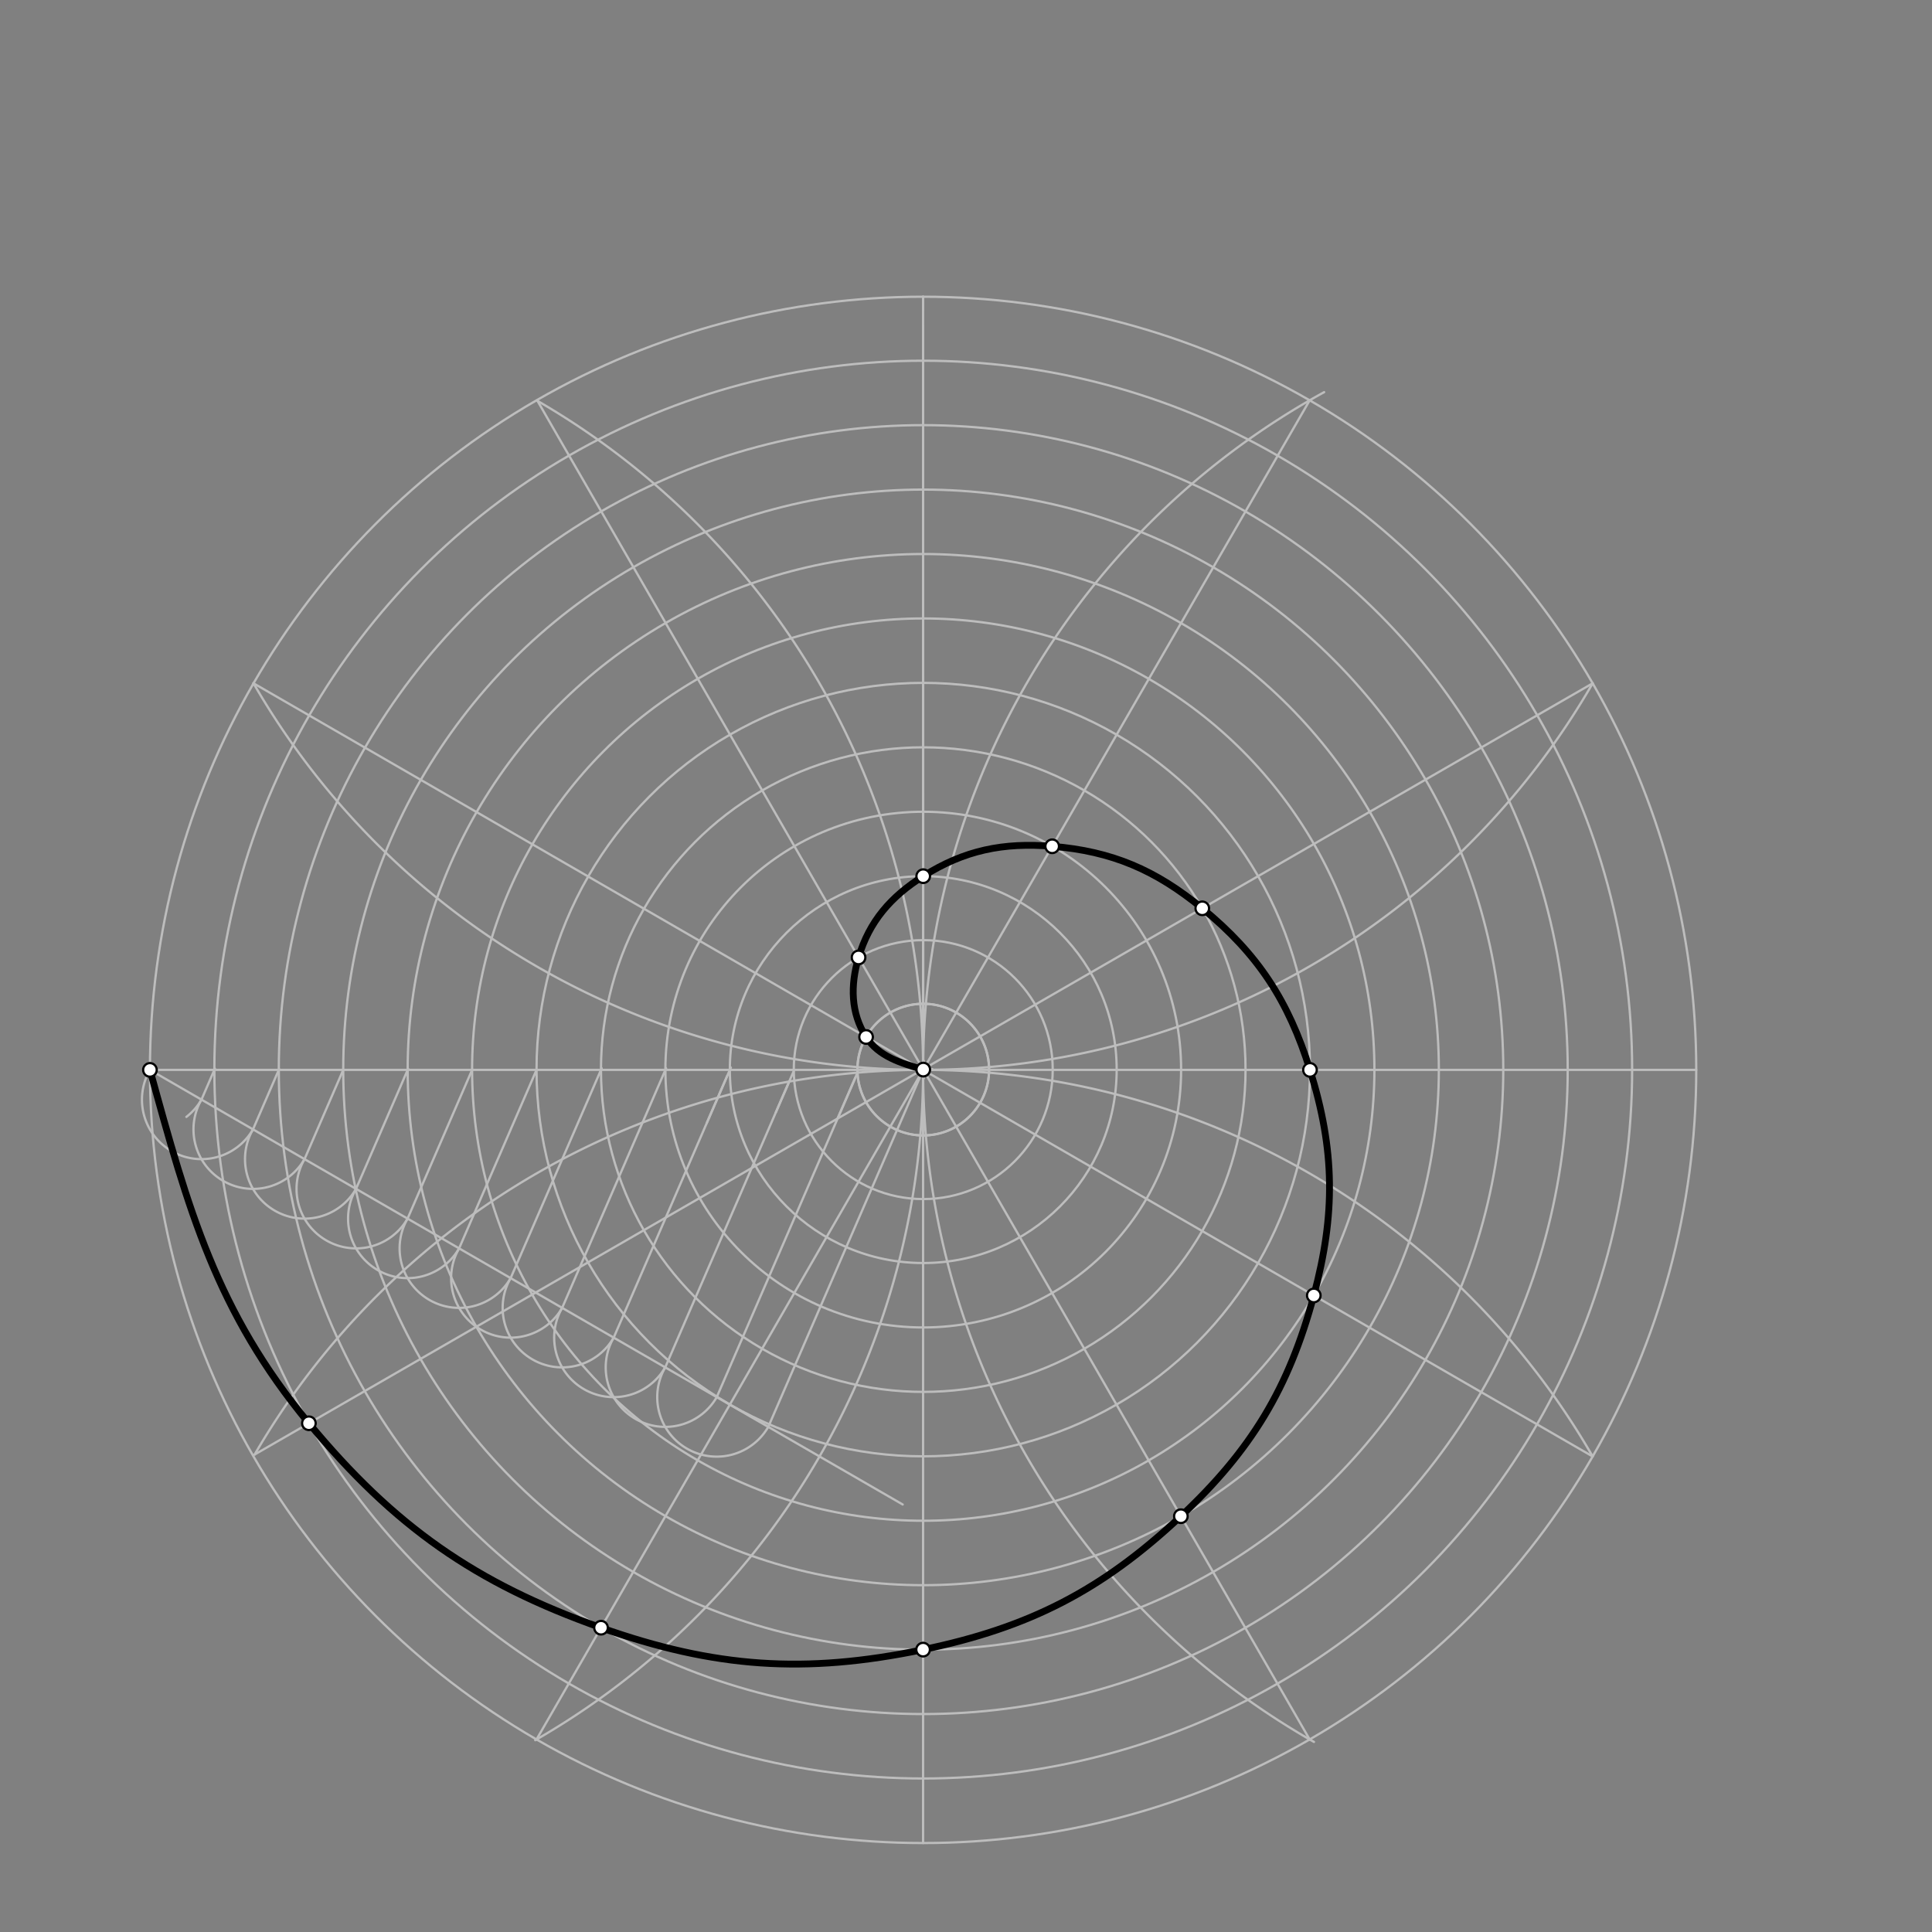 <svg xmlns="http://www.w3.org/2000/svg" class="svg--816" height="100%" preserveAspectRatio="xMidYMid meet" viewBox="0 0 850 850" width="100%"><rect x="0" y="0" width="850" height="850" fill="#808080" stroke="none"/><defs><marker id="marker-arrow" markerHeight="16" markerUnits="userSpaceOnUse" markerWidth="24" orient="auto-start-reverse" refX="24" refY="4" viewBox="0 0 24 8"><path d="M 0 0 L 24 4 L 0 8 z" stroke="inherit"></path></marker></defs><g class="aux-layer--949"><g class="element--733"><g class="center--a87"><line x1="402.122" y1="470.705" x2="410.122" y2="470.705" stroke="#BDBDBD" stroke-width="1" stroke-linecap="round"></line><line x1="406.122" y1="466.705" x2="406.122" y2="474.705" stroke="#BDBDBD" stroke-width="1" stroke-linecap="round"></line><circle class="hit--87b" cx="406.122" cy="470.705" r="4" stroke="none" fill="transparent"></circle></g><circle cx="406.122" cy="470.705" fill="none" r="340.157" stroke="#BDBDBD" stroke-dasharray="none" stroke-width="1"></circle></g><g class="element--733"><line stroke="#BDBDBD" stroke-dasharray="none" stroke-linecap="round" stroke-width="1" x1="406.122" x2="406.122" y1="470.705" y2="130.547"></line></g><g class="element--733"><line stroke="#BDBDBD" stroke-dasharray="none" stroke-linecap="round" stroke-width="1" x1="406.122" x2="406.122" y1="470.705" y2="810.862"></line></g><g class="element--733"><line stroke="#BDBDBD" stroke-dasharray="none" stroke-linecap="round" stroke-width="1" x1="406.122" x2="746.279" y1="470.705" y2="470.705"></line></g><g class="element--733"><line stroke="#BDBDBD" stroke-dasharray="none" stroke-linecap="round" stroke-width="1" x1="406.122" x2="65.964" y1="470.705" y2="470.705"></line></g><g class="element--733"><path d="M 406.122 470.705 A 340.157 340.157 0 0 1 235.486 765.611" fill="none" stroke="#BDBDBD" stroke-dasharray="none" stroke-linecap="round" stroke-width="1"></path></g><g class="element--733"><path d="M 406.122 470.705 A 340.157 340.157 0 0 0 236.471 176.368" fill="none" stroke="#BDBDBD" stroke-dasharray="none" stroke-linecap="round" stroke-width="1"></path></g><g class="element--733"><path d="M 406.122 470.705 A 340.157 340.157 0 0 1 582.567 172.535" fill="none" stroke="#BDBDBD" stroke-dasharray="none" stroke-linecap="round" stroke-width="1"></path></g><g class="element--733"><path d="M 406.122 470.705 A 340.157 340.157 0 0 0 578.089 766.372" fill="none" stroke="#BDBDBD" stroke-dasharray="none" stroke-linecap="round" stroke-width="1"></path></g><g class="element--733"><path d="M 406.122 470.705 A 340.157 340.157 0 0 0 112.027 639.937" fill="none" stroke="#BDBDBD" stroke-dasharray="none" stroke-linecap="round" stroke-width="1"></path></g><g class="element--733"><path d="M 406.122 470.705 A 340.157 340.157 0 0 1 700.679 640.735" fill="none" stroke="#BDBDBD" stroke-dasharray="none" stroke-linecap="round" stroke-width="1"></path></g><g class="element--733"><path d="M 406.122 470.705 A 340.157 340.157 0 0 1 111.493 300.551" fill="none" stroke="#BDBDBD" stroke-dasharray="none" stroke-linecap="round" stroke-width="1"></path></g><g class="element--733"><path d="M 406.122 470.705 A 340.157 340.157 0 0 0 700.708 300.623" fill="none" stroke="#BDBDBD" stroke-dasharray="none" stroke-linecap="round" stroke-width="1"></path></g><g class="element--733"><line stroke="#BDBDBD" stroke-dasharray="none" stroke-linecap="round" stroke-width="1" x1="112.027" x2="700.707" y1="639.937" y2="300.626"></line></g><g class="element--733"><line stroke="#BDBDBD" stroke-dasharray="none" stroke-linecap="round" stroke-width="1" x1="700.707" x2="111.537" y1="640.784" y2="300.626"></line></g><g class="element--733"><line stroke="#BDBDBD" stroke-dasharray="none" stroke-linecap="round" stroke-width="1" x1="576.2" x2="236.471" y1="765.29" y2="176.368"></line></g><g class="element--733"><line stroke="#BDBDBD" stroke-dasharray="none" stroke-linecap="round" stroke-width="1" x1="236.043" x2="576.2" y1="765.29" y2="176.12"></line></g><g class="element--733"><line stroke="#BDBDBD" stroke-dasharray="none" stroke-linecap="round" stroke-width="1" x1="65.964" x2="397.154" y1="470.705" y2="661.917"></line></g><g class="element--733"><path d="M 88.634 483.793 A 26.177 26.177 0 0 1 82.004 491.392" fill="none" stroke="#BDBDBD" stroke-dasharray="none" stroke-linecap="round" stroke-width="1"></path></g><g class="element--733"><path d="M 65.964 470.705 A 26.177 26.177 0 1 0 111.304 496.882" fill="none" stroke="#BDBDBD" stroke-dasharray="none" stroke-linecap="round" stroke-width="1"></path></g><g class="element--733"><path d="M 88.634 483.793 A 26.177 26.177 0 1 0 133.975 509.971" fill="none" stroke="#BDBDBD" stroke-dasharray="none" stroke-linecap="round" stroke-width="1"></path></g><g class="element--733"><path d="M 111.304 496.882 A 26.177 26.177 0 0 0 156.645 523.059" fill="none" stroke="#BDBDBD" stroke-dasharray="none" stroke-linecap="round" stroke-width="1"></path></g><g class="element--733"><path d="M 133.975 509.971 A 26.177 26.177 0 1 0 179.315 536.148" fill="none" stroke="#BDBDBD" stroke-dasharray="none" stroke-linecap="round" stroke-width="1"></path></g><g class="element--733"><path d="M 156.645 523.059 A 26.177 26.177 0 0 0 201.985 549.237" fill="none" stroke="#BDBDBD" stroke-dasharray="none" stroke-linecap="round" stroke-width="1"></path></g><g class="element--733"><path d="M 179.315 536.148 A 26.177 26.177 0 0 0 224.655 562.325" fill="none" stroke="#BDBDBD" stroke-dasharray="none" stroke-linecap="round" stroke-width="1"></path></g><g class="element--733"><path d="M 201.985 549.237 A 26.177 26.177 0 1 0 247.326 575.414" fill="none" stroke="#BDBDBD" stroke-dasharray="none" stroke-linecap="round" stroke-width="1"></path></g><g class="element--733"><path d="M 224.655 562.325 A 26.177 26.177 0 0 0 269.996 588.503" fill="none" stroke="#BDBDBD" stroke-dasharray="none" stroke-linecap="round" stroke-width="1"></path></g><g class="element--733"><path d="M 247.326 575.414 A 26.177 26.177 0 1 0 292.666 601.591" fill="none" stroke="#BDBDBD" stroke-dasharray="none" stroke-linecap="round" stroke-width="1"></path></g><g class="element--733"><path d="M 269.996 588.503 A 26.177 26.177 0 0 0 315.336 614.68" fill="none" stroke="#BDBDBD" stroke-dasharray="none" stroke-linecap="round" stroke-width="1"></path></g><g class="element--733"><path d="M 292.666 601.591 A 26.177 26.177 0 0 0 338.006 627.769" fill="none" stroke="#BDBDBD" stroke-dasharray="none" stroke-linecap="round" stroke-width="1"></path></g><g class="element--733"><line stroke="#BDBDBD" stroke-dasharray="none" stroke-linecap="round" stroke-width="1" x1="338.006" x2="406.193" y1="627.769" y2="470.581"></line></g><g class="element--733"><line stroke="#BDBDBD" stroke-dasharray="none" stroke-linecap="round" stroke-width="1" x1="315.336" x2="376.267" y1="614.68" y2="474.219"></line></g><g class="element--733"><line stroke="#BDBDBD" stroke-dasharray="none" stroke-linecap="round" stroke-width="1" x1="292.666" x2="347.212" y1="601.591" y2="475.848"></line></g><g class="element--733"><line stroke="#BDBDBD" stroke-dasharray="none" stroke-linecap="round" stroke-width="1" x1="269.996" x2="319.923" y1="588.503" y2="473.408"></line></g><g class="element--733"><line stroke="#BDBDBD" stroke-dasharray="none" stroke-linecap="round" stroke-width="1" x1="247.326" x2="293.047" y1="575.414" y2="470.015"></line></g><g class="element--733"><line stroke="#BDBDBD" stroke-dasharray="none" stroke-linecap="round" stroke-width="1" x1="224.655" x2="264.703" y1="562.325" y2="470.006"></line></g><g class="element--733"><line stroke="#BDBDBD" stroke-dasharray="none" stroke-linecap="round" stroke-width="1" x1="201.985" x2="236.05" y1="549.237" y2="470.708"></line></g><g class="element--733"><line stroke="#BDBDBD" stroke-dasharray="none" stroke-linecap="round" stroke-width="1" x1="179.315" x2="207.79" y1="536.148" y2="470.505"></line></g><g class="element--733"><line stroke="#BDBDBD" stroke-dasharray="none" stroke-linecap="round" stroke-width="1" x1="156.645" x2="179.575" y1="523.059" y2="470.2"></line></g><g class="element--733"><line stroke="#BDBDBD" stroke-dasharray="none" stroke-linecap="round" stroke-width="1" x1="133.975" x2="151.058" y1="509.971" y2="470.589"></line></g><g class="element--733"><line stroke="#BDBDBD" stroke-dasharray="none" stroke-linecap="round" stroke-width="1" x1="111.304" x2="122.806" y1="496.882" y2="470.368"></line></g><g class="element--733"><line stroke="#BDBDBD" stroke-dasharray="none" stroke-linecap="round" stroke-width="1" x1="88.634" x2="94.567" y1="483.794" y2="470.116"></line></g><g class="element--733"><g class="center--a87"><line x1="402.193" y1="470.581" x2="410.193" y2="470.581" stroke="#BDBDBD" stroke-width="1" stroke-linecap="round"></line><line x1="406.193" y1="466.581" x2="406.193" y2="474.581" stroke="#BDBDBD" stroke-width="1" stroke-linecap="round"></line><circle class="hit--87b" cx="406.193" cy="470.581" r="4" stroke="none" fill="transparent"></circle></g><circle cx="406.193" cy="470.581" fill="none" r="311.881" stroke="#BDBDBD" stroke-dasharray="none" stroke-width="1"></circle></g><g class="element--733"><g class="center--a87"><line x1="402.193" y1="470.581" x2="410.193" y2="470.581" stroke="#BDBDBD" stroke-width="1" stroke-linecap="round"></line><line x1="406.193" y1="466.581" x2="406.193" y2="474.581" stroke="#BDBDBD" stroke-width="1" stroke-linecap="round"></line><circle class="hit--87b" cx="406.193" cy="470.581" r="4" stroke="none" fill="transparent"></circle></g><circle cx="406.193" cy="470.581" fill="none" r="283.533" stroke="#BDBDBD" stroke-dasharray="none" stroke-width="1"></circle></g><g class="element--733"><g class="center--a87"><line x1="402.193" y1="470.581" x2="410.193" y2="470.581" stroke="#BDBDBD" stroke-width="1" stroke-linecap="round"></line><line x1="406.193" y1="466.581" x2="406.193" y2="474.581" stroke="#BDBDBD" stroke-width="1" stroke-linecap="round"></line><circle class="hit--87b" cx="406.193" cy="470.581" r="4" stroke="none" fill="transparent"></circle></g><circle cx="406.193" cy="470.581" fill="none" r="255.185" stroke="#BDBDBD" stroke-dasharray="none" stroke-width="1"></circle></g><g class="element--733"><g class="center--a87"><line x1="402.193" y1="470.581" x2="410.193" y2="470.581" stroke="#BDBDBD" stroke-width="1" stroke-linecap="round"></line><line x1="406.193" y1="466.581" x2="406.193" y2="474.581" stroke="#BDBDBD" stroke-width="1" stroke-linecap="round"></line><circle class="hit--87b" cx="406.193" cy="470.581" r="4" stroke="none" fill="transparent"></circle></g><circle cx="406.193" cy="470.581" fill="none" r="226.837" stroke="#BDBDBD" stroke-dasharray="none" stroke-width="1"></circle></g><g class="element--733"><g class="center--a87"><line x1="402.193" y1="470.581" x2="410.193" y2="470.581" stroke="#BDBDBD" stroke-width="1" stroke-linecap="round"></line><line x1="406.193" y1="466.581" x2="406.193" y2="474.581" stroke="#BDBDBD" stroke-width="1" stroke-linecap="round"></line><circle class="hit--87b" cx="406.193" cy="470.581" r="4" stroke="none" fill="transparent"></circle></g><circle cx="406.193" cy="470.581" fill="none" r="198.489" stroke="#BDBDBD" stroke-dasharray="none" stroke-width="1"></circle></g><g class="element--733"><g class="center--a87"><line x1="402.193" y1="470.581" x2="410.193" y2="470.581" stroke="#BDBDBD" stroke-width="1" stroke-linecap="round"></line><line x1="406.193" y1="466.581" x2="406.193" y2="474.581" stroke="#BDBDBD" stroke-width="1" stroke-linecap="round"></line><circle class="hit--87b" cx="406.193" cy="470.581" r="4" stroke="none" fill="transparent"></circle></g><circle cx="406.193" cy="470.581" fill="none" r="170.143" stroke="#BDBDBD" stroke-dasharray="none" stroke-width="1"></circle></g><g class="element--733"><g class="center--a87"><line x1="402.193" y1="470.581" x2="410.193" y2="470.581" stroke="#BDBDBD" stroke-width="1" stroke-linecap="round"></line><line x1="406.193" y1="466.581" x2="406.193" y2="474.581" stroke="#BDBDBD" stroke-width="1" stroke-linecap="round"></line><circle class="hit--87b" cx="406.193" cy="470.581" r="4" stroke="none" fill="transparent"></circle></g><circle cx="406.193" cy="470.581" fill="none" r="141.793" stroke="#BDBDBD" stroke-dasharray="none" stroke-width="1"></circle></g><g class="element--733"><g class="center--a87"><line x1="402.193" y1="470.581" x2="410.193" y2="470.581" stroke="#BDBDBD" stroke-width="1" stroke-linecap="round"></line><line x1="406.193" y1="466.581" x2="406.193" y2="474.581" stroke="#BDBDBD" stroke-width="1" stroke-linecap="round"></line><circle class="hit--87b" cx="406.193" cy="470.581" r="4" stroke="none" fill="transparent"></circle></g><circle cx="406.193" cy="470.581" fill="none" r="113.445" stroke="#BDBDBD" stroke-dasharray="none" stroke-width="1"></circle></g><g class="element--733"><line stroke="#BDBDBD" stroke-dasharray="none" stroke-linecap="round" stroke-width="1" x1="310.944" x2="321.544" y1="494.106" y2="469.671"></line></g><g class="element--733"><line stroke="#BDBDBD" stroke-dasharray="none" stroke-linecap="round" stroke-width="1" x1="341.307" x2="347.214" y1="489.462" y2="475.844"></line></g><g class="element--733"><line stroke="#BDBDBD" stroke-dasharray="none" stroke-linecap="round" stroke-width="1" x1="347.214" x2="349.235" y1="475.844" y2="471.186"></line></g><g class="element--733"><line stroke="#BDBDBD" stroke-dasharray="none" stroke-linecap="round" stroke-width="1" x1="368.509" x2="377.408" y1="492.102" y2="471.588"></line></g><g class="element--733"><g class="center--a87"><line x1="402.193" y1="470.581" x2="410.193" y2="470.581" stroke="#BDBDBD" stroke-width="1" stroke-linecap="round"></line><line x1="406.193" y1="466.581" x2="406.193" y2="474.581" stroke="#BDBDBD" stroke-width="1" stroke-linecap="round"></line><circle class="hit--87b" cx="406.193" cy="470.581" r="4" stroke="none" fill="transparent"></circle></g><circle cx="406.193" cy="470.581" fill="none" r="85.098" stroke="#BDBDBD" stroke-dasharray="none" stroke-width="1"></circle></g><g class="element--733"><g class="center--a87"><line x1="402.193" y1="470.581" x2="410.193" y2="470.581" stroke="#BDBDBD" stroke-width="1" stroke-linecap="round"></line><line x1="406.193" y1="466.581" x2="406.193" y2="474.581" stroke="#BDBDBD" stroke-width="1" stroke-linecap="round"></line><circle class="hit--87b" cx="406.193" cy="470.581" r="4" stroke="none" fill="transparent"></circle></g><circle cx="406.193" cy="470.581" fill="none" r="56.961" stroke="#BDBDBD" stroke-dasharray="none" stroke-width="1"></circle></g><g class="element--733"><g class="center--a87"><line x1="402.193" y1="470.581" x2="410.193" y2="470.581" stroke="#BDBDBD" stroke-width="1" stroke-linecap="round"></line><line x1="406.193" y1="466.581" x2="406.193" y2="474.581" stroke="#BDBDBD" stroke-width="1" stroke-linecap="round"></line><circle class="hit--87b" cx="406.193" cy="470.581" r="4" stroke="none" fill="transparent"></circle></g><circle cx="406.193" cy="470.581" fill="none" r="28.965" stroke="#BDBDBD" stroke-dasharray="none" stroke-width="1"></circle></g><g class="element--733"><g class="center--a87"><line x1="402.193" y1="470.581" x2="410.193" y2="470.581" stroke="#BDBDBD" stroke-width="1" stroke-linecap="round"></line><line x1="406.193" y1="466.581" x2="406.193" y2="474.581" stroke="#BDBDBD" stroke-width="1" stroke-linecap="round"></line><circle class="hit--87b" cx="406.193" cy="470.581" r="4" stroke="none" fill="transparent"></circle></g><circle cx="406.193" cy="470.581" fill="none" r="28.965" stroke="#BDBDBD" stroke-dasharray="none" stroke-width="1"></circle></g><g class="element--733"><line stroke="#BDBDBD" stroke-dasharray="none" stroke-linecap="round" stroke-width="1" x1="406.193" x2="406.122" y1="470.581" y2="130.547"></line></g><g class="element--733"><circle cx="406.193" cy="470.581" r="3" stroke="#BDBDBD" stroke-width="1" fill="#ffffff"></circle>}</g><g class="element--733"><circle cx="381.037" cy="456.222" r="3" stroke="#BDBDBD" stroke-width="1" fill="#ffffff"></circle>}</g><g class="element--733"><circle cx="377.73" cy="421.241" r="3" stroke="#BDBDBD" stroke-width="1" fill="#ffffff"></circle>}</g><g class="element--733"><circle cx="406.175" cy="385.484" r="3" stroke="#BDBDBD" stroke-width="1" fill="#ffffff"></circle>}</g><g class="element--733"><circle cx="462.916" cy="372.335" r="3" stroke="#BDBDBD" stroke-width="1" fill="#ffffff"></circle>}</g><g class="element--733"><circle cx="528.954" cy="399.623" r="3" stroke="#BDBDBD" stroke-width="1" fill="#ffffff"></circle>}</g><g class="element--733"><circle cx="576.336" cy="470.705" r="3" stroke="#BDBDBD" stroke-width="1" fill="#ffffff"></circle>}</g><g class="element--733"><circle cx="578.018" cy="569.949" r="3" stroke="#BDBDBD" stroke-width="1" fill="#ffffff"></circle>}</g><g class="element--733"><circle cx="519.54" cy="667.069" r="3" stroke="#BDBDBD" stroke-width="1" fill="#ffffff"></circle>}</g><g class="element--733"><circle cx="406.122" cy="725.766" r="3" stroke="#BDBDBD" stroke-width="1" fill="#ffffff"></circle>}</g><g class="element--733"><circle cx="264.426" cy="716.128" r="3" stroke="#BDBDBD" stroke-width="1" fill="#ffffff"></circle>}</g><g class="element--733"><circle cx="135.898" cy="626.178" r="3" stroke="#BDBDBD" stroke-width="1" fill="#ffffff"></circle>}</g><g class="element--733"><circle cx="65.964" cy="470.705" r="3" stroke="#BDBDBD" stroke-width="1" fill="#ffffff"></circle>}</g></g><g class="main-layer--75a"><g class="element--733"><path d="M 406.193 470.581 C 396.345 467.697, 386.602 464.844, 381.037 456.222 C 374.286 445.764, 374.093 433.481, 377.73 421.241 C 382.46 405.324, 391.96 394.461, 406.175 385.484 C 424.296 374.04, 441.414 370.566, 462.916 372.335 C 489.295 374.504, 508.421 382.767, 528.954 399.623 C 553.502 419.775, 566.851 440.309, 576.336 470.705 C 587.356 506.023, 587.634 534.164, 578.018 569.949 C 567.036 610.821, 550.444 638.094, 519.54 667.069 C 484.727 699.709, 452.88 716.053, 406.122 725.766 C 354.122 736.569, 314.527 733.809, 264.426 716.128 C 209.086 696.597, 173.344 671.416, 135.898 626.178 C 95.206 577.018, 82.888 532.236, 65.964 470.705" fill="none" stroke="#000000" stroke-linecap="round" stroke-width="3"></path></g><g class="element--733"><circle cx="406.193" cy="470.581" r="3" stroke="#000000" stroke-width="1" fill="#ffffff"></circle>}</g><g class="element--733"><circle cx="381.037" cy="456.222" r="3" stroke="#000000" stroke-width="1" fill="#ffffff"></circle>}</g><g class="element--733"><circle cx="377.73" cy="421.241" r="3" stroke="#000000" stroke-width="1" fill="#ffffff"></circle>}</g><g class="element--733"><circle cx="406.175" cy="385.484" r="3" stroke="#000000" stroke-width="1" fill="#ffffff"></circle>}</g><g class="element--733"><circle cx="462.916" cy="372.335" r="3" stroke="#000000" stroke-width="1" fill="#ffffff"></circle>}</g><g class="element--733"><circle cx="528.954" cy="399.623" r="3" stroke="#000000" stroke-width="1" fill="#ffffff"></circle>}</g><g class="element--733"><circle cx="576.336" cy="470.705" r="3" stroke="#000000" stroke-width="1" fill="#ffffff"></circle>}</g><g class="element--733"><circle cx="578.018" cy="569.949" r="3" stroke="#000000" stroke-width="1" fill="#ffffff"></circle>}</g><g class="element--733"><circle cx="519.54" cy="667.069" r="3" stroke="#000000" stroke-width="1" fill="#ffffff"></circle>}</g><g class="element--733"><circle cx="406.122" cy="725.766" r="3" stroke="#000000" stroke-width="1" fill="#ffffff"></circle>}</g><g class="element--733"><circle cx="264.426" cy="716.128" r="3" stroke="#000000" stroke-width="1" fill="#ffffff"></circle>}</g><g class="element--733"><circle cx="135.898" cy="626.178" r="3" stroke="#000000" stroke-width="1" fill="#ffffff"></circle>}</g><g class="element--733"><circle cx="65.964" cy="470.705" r="3" stroke="#000000" stroke-width="1" fill="#ffffff"></circle>}</g></g><g class="snaps-layer--ac6"></g><g class="temp-layer--52d"></g></svg>